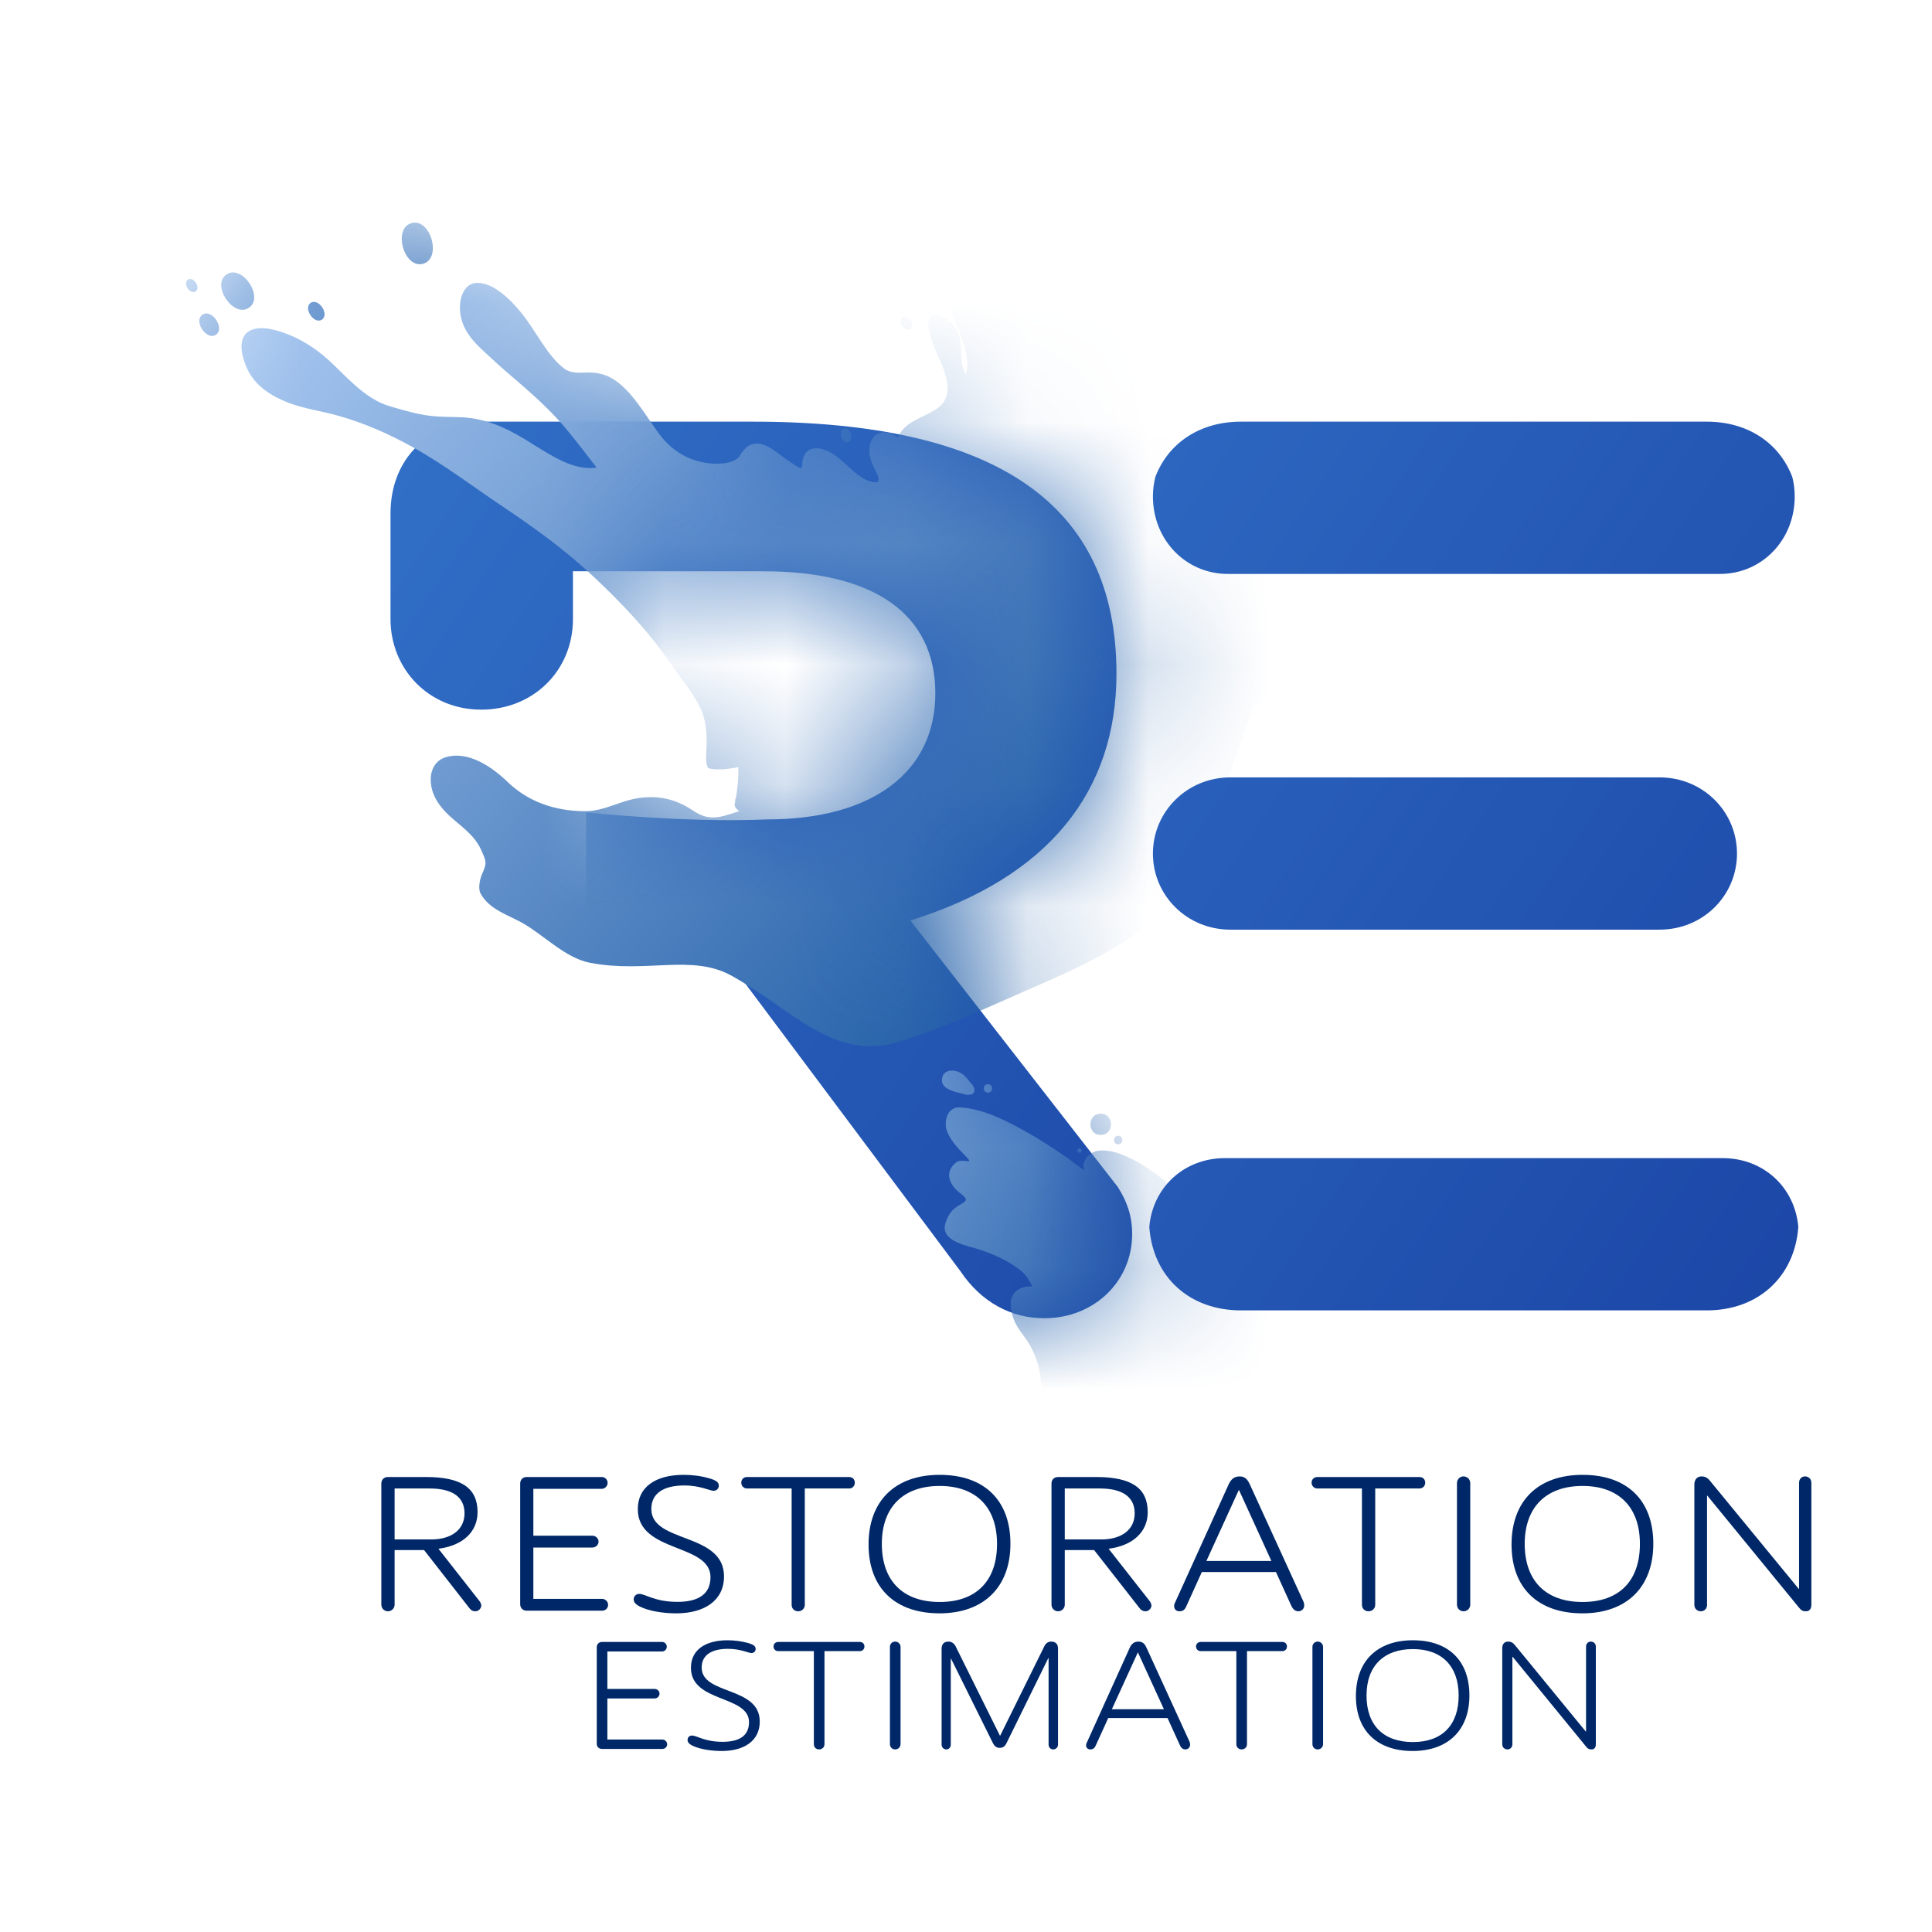 <?xml version="1.0" encoding="UTF-8"?>
<svg xmlns="http://www.w3.org/2000/svg" width="16" height="16" viewBox="0 0 16 16" fill="none">
  <rect width="16" height="16" fill="white"></rect>
  <path d="M3.986 13.295C3.986 13.32 3.963 13.344 3.937 13.344C3.917 13.344 3.901 13.336 3.889 13.32L3.512 12.837H3.268V13.289C3.268 13.32 3.243 13.344 3.212 13.344C3.183 13.344 3.158 13.32 3.158 13.289V12.286C3.158 12.253 3.181 12.232 3.212 12.232H3.528C3.821 12.232 3.955 12.323 3.955 12.523C3.955 12.685 3.834 12.8 3.631 12.826L3.976 13.266C3.981 13.277 3.986 13.289 3.986 13.295ZM3.57 12.749C3.742 12.749 3.847 12.665 3.847 12.533C3.847 12.4 3.75 12.327 3.559 12.327H3.268V12.749H3.57Z" fill="#002868"></path>
  <path d="M5.036 13.29C5.036 13.32 5.013 13.339 4.986 13.339H4.362C4.331 13.339 4.308 13.318 4.308 13.285V12.286C4.308 12.253 4.331 12.232 4.362 12.232H4.983C5.009 12.232 5.032 12.252 5.032 12.281C5.032 12.307 5.009 12.33 4.983 12.33H4.417V12.718H4.906C4.934 12.718 4.957 12.741 4.957 12.767C4.957 12.793 4.934 12.816 4.906 12.816H4.417V13.241H4.986C5.013 13.241 5.036 13.264 5.036 13.29Z" fill="#002868"></path>
  <path d="M5.343 13.323C5.273 13.298 5.248 13.275 5.248 13.246C5.248 13.218 5.268 13.2 5.294 13.2C5.345 13.2 5.423 13.266 5.61 13.266C5.781 13.266 5.884 13.204 5.884 13.061C5.884 12.78 5.282 12.862 5.282 12.498C5.282 12.31 5.436 12.214 5.662 12.214C5.729 12.214 5.801 12.222 5.871 12.242C5.928 12.258 5.953 12.274 5.953 12.304C5.953 12.325 5.937 12.346 5.909 12.346C5.878 12.346 5.799 12.302 5.667 12.302C5.497 12.302 5.394 12.366 5.394 12.497C5.394 12.783 5.996 12.688 5.996 13.055C5.996 13.256 5.832 13.361 5.601 13.361C5.503 13.361 5.408 13.346 5.343 13.323Z" fill="#002868"></path>
  <path d="M6.665 13.29C6.665 13.321 6.641 13.344 6.61 13.344C6.58 13.344 6.556 13.323 6.556 13.29V12.327H6.186C6.16 12.327 6.139 12.306 6.139 12.279C6.139 12.25 6.16 12.232 6.186 12.232H7.032C7.061 12.232 7.079 12.252 7.079 12.279C7.079 12.306 7.06 12.327 7.032 12.327H6.665V13.29Z" fill="#002868"></path>
  <path d="M7.193 12.791C7.193 12.43 7.413 12.214 7.782 12.214C8.152 12.214 8.368 12.425 8.368 12.785C8.368 13.145 8.145 13.361 7.781 13.361C7.416 13.361 7.193 13.154 7.193 12.791ZM8.257 12.786C8.257 12.482 8.083 12.306 7.782 12.306C7.481 12.306 7.303 12.48 7.303 12.786C7.303 13.092 7.478 13.267 7.782 13.267C8.086 13.267 8.257 13.091 8.257 12.786Z" fill="#002868"></path>
  <path d="M9.536 13.295C9.536 13.32 9.513 13.344 9.487 13.344C9.467 13.344 9.451 13.336 9.439 13.32L9.061 12.837H8.818V13.289C8.818 13.32 8.793 13.344 8.762 13.344C8.733 13.344 8.708 13.32 8.708 13.289V12.286C8.708 12.253 8.731 12.232 8.762 12.232H9.078C9.37 12.232 9.505 12.323 9.505 12.523C9.505 12.685 9.384 12.8 9.181 12.826L9.526 13.266C9.531 13.277 9.536 13.289 9.536 13.295ZM9.12 12.749C9.292 12.749 9.397 12.665 9.397 12.533C9.397 12.4 9.3 12.327 9.109 12.327H8.818V12.749H9.12Z" fill="#002868"></path>
  <path d="M10.801 13.295C10.801 13.325 10.778 13.344 10.752 13.344C10.73 13.344 10.709 13.331 10.694 13.298L10.567 13.019H9.953L9.827 13.297C9.813 13.333 9.795 13.344 9.767 13.344C9.729 13.344 9.715 13.308 9.729 13.277L10.177 12.289C10.194 12.255 10.218 12.227 10.266 12.227C10.313 12.227 10.333 12.255 10.351 12.294L10.797 13.269C10.799 13.277 10.801 13.287 10.801 13.295ZM9.991 12.927H10.529L10.261 12.34H10.259L9.991 12.927Z" fill="#002868"></path>
  <path d="M11.389 13.29C11.389 13.321 11.364 13.344 11.333 13.344C11.304 13.344 11.279 13.323 11.279 13.29V12.327H10.91C10.884 12.327 10.862 12.306 10.862 12.279C10.862 12.25 10.884 12.232 10.91 12.232H11.755C11.785 12.232 11.803 12.252 11.803 12.279C11.803 12.306 11.783 12.327 11.755 12.327H11.389V13.29Z" fill="#002868"></path>
  <path d="M12.12 12.227C12.15 12.227 12.176 12.25 12.176 12.283V13.289C12.176 13.321 12.15 13.344 12.12 13.344C12.091 13.344 12.066 13.321 12.066 13.289V12.283C12.066 12.25 12.091 12.227 12.12 12.227Z" fill="#002868"></path>
  <path d="M12.518 12.791C12.518 12.43 12.737 12.214 13.106 12.214C13.476 12.214 13.692 12.425 13.692 12.785C13.692 13.145 13.47 13.361 13.105 13.361C12.74 13.361 12.518 13.154 12.518 12.791ZM13.581 12.786C13.581 12.482 13.407 12.306 13.106 12.306C12.806 12.306 12.627 12.48 12.627 12.786C12.627 13.092 12.802 13.267 13.106 13.267C13.411 13.267 13.581 13.091 13.581 12.786Z" fill="#002868"></path>
  <path d="M14.032 13.292V12.294C14.032 12.253 14.055 12.227 14.091 12.227C14.119 12.227 14.14 12.237 14.161 12.263L14.896 13.158H14.899V12.279C14.899 12.25 14.92 12.227 14.948 12.227C14.979 12.227 15.001 12.25 15.001 12.279V13.29C15.001 13.325 14.984 13.344 14.956 13.344C14.932 13.344 14.917 13.338 14.898 13.313L14.139 12.386H14.137V13.292C14.137 13.32 14.116 13.344 14.086 13.344C14.055 13.344 14.032 13.321 14.032 13.292Z" fill="#002868"></path>
  <path d="M5.525 14.445C5.525 14.469 5.506 14.484 5.485 14.484H4.986C4.961 14.484 4.942 14.467 4.942 14.441V13.642C4.942 13.615 4.961 13.598 4.986 13.598H5.483C5.504 13.598 5.522 13.614 5.522 13.638C5.522 13.659 5.504 13.677 5.483 13.677H5.03V13.987H5.421C5.444 13.987 5.462 14.005 5.462 14.026C5.462 14.047 5.444 14.066 5.421 14.066H5.03V14.406H5.485C5.506 14.406 5.525 14.424 5.525 14.445Z" fill="#002868"></path>
  <path d="M5.77 14.471C5.714 14.452 5.694 14.433 5.694 14.41C5.694 14.387 5.71 14.373 5.731 14.373C5.772 14.373 5.834 14.425 5.984 14.425C6.121 14.425 6.203 14.376 6.203 14.262C6.203 14.037 5.722 14.102 5.722 13.812C5.722 13.661 5.845 13.584 6.025 13.584C6.079 13.584 6.137 13.591 6.193 13.606C6.239 13.619 6.258 13.632 6.258 13.656C6.258 13.673 6.245 13.69 6.223 13.69C6.198 13.69 6.135 13.655 6.029 13.655C5.893 13.655 5.811 13.706 5.811 13.81C5.811 14.039 6.292 13.963 6.292 14.257C6.292 14.418 6.161 14.501 5.977 14.501C5.898 14.501 5.823 14.489 5.77 14.471Z" fill="#002868"></path>
  <path d="M6.828 14.445C6.828 14.47 6.808 14.488 6.783 14.488C6.76 14.488 6.74 14.471 6.74 14.445V13.674H6.444C6.423 13.674 6.406 13.657 6.406 13.636C6.406 13.613 6.423 13.598 6.444 13.598H7.121C7.144 13.598 7.159 13.614 7.159 13.636C7.159 13.657 7.143 13.674 7.121 13.674H6.828V14.445Z" fill="#002868"></path>
  <path d="M7.413 13.595C7.437 13.595 7.458 13.613 7.458 13.639V14.444C7.458 14.47 7.437 14.488 7.413 14.488C7.39 14.488 7.37 14.47 7.37 14.444V13.639C7.37 13.613 7.39 13.595 7.413 13.595Z" fill="#002868"></path>
  <path d="M7.798 14.449V13.655C7.798 13.615 7.819 13.595 7.855 13.595C7.88 13.595 7.9 13.609 7.912 13.63L8.281 14.374H8.283L8.651 13.629C8.662 13.608 8.681 13.595 8.705 13.595C8.741 13.595 8.762 13.614 8.762 13.652V14.449C8.762 14.47 8.744 14.488 8.722 14.488C8.701 14.488 8.684 14.471 8.684 14.449V13.731H8.682L8.337 14.433C8.323 14.462 8.307 14.475 8.279 14.475C8.252 14.475 8.235 14.461 8.221 14.432L7.876 13.736H7.874V14.449C7.874 14.471 7.858 14.488 7.837 14.488C7.815 14.488 7.798 14.47 7.798 14.449Z" fill="#002868"></path>
  <path d="M9.856 14.449C9.856 14.473 9.837 14.488 9.816 14.488C9.799 14.488 9.782 14.478 9.771 14.452L9.669 14.228H9.178L9.077 14.45C9.065 14.479 9.051 14.488 9.029 14.488C8.999 14.488 8.987 14.459 8.999 14.435L9.357 13.644C9.37 13.617 9.39 13.595 9.428 13.595C9.466 13.595 9.482 13.617 9.496 13.648L9.853 14.428C9.854 14.435 9.856 14.442 9.856 14.449ZM9.208 14.155H9.639L9.424 13.685H9.423L9.208 14.155Z" fill="#002868"></path>
  <path d="M10.327 14.445C10.327 14.47 10.307 14.488 10.282 14.488C10.259 14.488 10.239 14.471 10.239 14.445V13.674H9.943C9.922 13.674 9.905 13.657 9.905 13.636C9.905 13.613 9.922 13.598 9.943 13.598H10.62C10.643 13.598 10.658 13.614 10.658 13.636C10.658 13.657 10.642 13.674 10.62 13.674H10.327V14.445Z" fill="#002868"></path>
  <path d="M10.912 13.595C10.936 13.595 10.957 13.613 10.957 13.639V14.444C10.957 14.47 10.936 14.488 10.912 14.488C10.889 14.488 10.869 14.47 10.869 14.444V13.639C10.869 13.613 10.889 13.595 10.912 13.595Z" fill="#002868"></path>
  <path d="M11.229 14.046C11.229 13.757 11.405 13.584 11.701 13.584C11.996 13.584 12.169 13.753 12.169 14.041C12.169 14.329 11.991 14.501 11.699 14.501C11.408 14.501 11.229 14.336 11.229 14.046ZM12.08 14.042C12.08 13.799 11.941 13.657 11.701 13.657C11.46 13.657 11.317 13.797 11.317 14.042C11.317 14.287 11.457 14.427 11.701 14.427C11.944 14.427 12.08 14.285 12.08 14.042Z" fill="#002868"></path>
  <path d="M12.441 14.446V13.648C12.441 13.615 12.46 13.595 12.489 13.595C12.511 13.595 12.528 13.602 12.545 13.623L13.132 14.339H13.135V13.636C13.135 13.613 13.152 13.595 13.174 13.595C13.199 13.595 13.216 13.613 13.216 13.636V14.445C13.216 14.473 13.203 14.488 13.181 14.488C13.161 14.488 13.149 14.483 13.134 14.463L12.527 13.721H12.525V14.446C12.525 14.469 12.508 14.488 12.485 14.488C12.46 14.488 12.441 14.47 12.441 14.446Z" fill="#002868"></path>
  <path d="M6.354 6.786C7.224 6.786 7.746 6.395 7.746 5.742C7.746 5.09 7.246 4.731 6.322 4.731H4.745V5.127C4.745 5.551 4.419 5.877 3.985 5.877C3.55 5.877 3.234 5.54 3.234 5.127V4.253C3.234 3.797 3.55 3.492 3.995 3.492H6.235C8.256 3.492 9.246 4.177 9.246 5.579C9.246 6.547 8.691 7.264 7.539 7.623L9.257 9.83C9.333 9.949 9.376 10.069 9.376 10.221C9.376 10.612 9.061 10.917 8.648 10.917C8.376 10.917 8.126 10.786 7.952 10.525L6.05 7.982L4.856 7.904L4.854 6.728C4.854 6.728 5.675 6.816 6.354 6.786H6.354Z" fill="url(#paint0_linear_522_14433)"></path>
  <mask id="mask0_522_14433" style="mask-type:luminance" maskUnits="userSpaceOnUse" x="1" y="1" width="9" height="11">
    <path d="M6.354 6.786C7.224 6.786 7.746 6.395 7.746 5.742C7.746 5.09 7.246 4.731 6.322 4.731H4.746V5.127C4.746 5.551 3.67 6.67 3.235 6.67C2.8 6.67 1.697 5.257 1.697 4.844L1 3.331C1 2.875 2.081 1 2.527 1L6.235 3.492C8.257 3.492 9.246 4.177 9.246 5.579C9.246 6.547 8.692 7.264 7.54 7.623L9.257 9.83C9.333 9.949 9.377 10.069 9.377 10.221C9.377 10.612 9.061 10.917 8.648 10.917C8.554 10.917 8.488 10.917 8.338 10.855C8.083 10.75 7.729 11.174 7.615 11.003L3.235 11.108L2.874 7.318L3.113 6.079C3.113 6.079 3.876 4.386 4.746 4.731C5.092 4.869 5.058 5.926 5.332 6.36C5.665 6.886 6.279 6.789 6.354 6.786Z" fill="white"></path>
  </mask>
  <g mask="url(#mask0_522_14433)">
    <path d="M7.622 2.457C7.7 2.404 7.589 2.238 7.511 2.29C7.433 2.343 7.544 2.509 7.622 2.457Z" fill="url(#paint1_linear_522_14433)"></path>
    <path d="M7.538 2.723C7.584 2.693 7.519 2.596 7.473 2.626C7.428 2.657 7.493 2.754 7.538 2.723Z" fill="url(#paint2_linear_522_14433)"></path>
    <path d="M8.017 1.762C8.062 1.732 7.997 1.635 7.952 1.665C7.907 1.695 7.971 1.792 8.017 1.762Z" fill="url(#paint3_linear_522_14433)"></path>
    <path d="M2.666 2.647C2.731 2.603 2.638 2.465 2.573 2.508C2.508 2.551 2.601 2.69 2.666 2.647Z" fill="url(#paint4_linear_522_14433)"></path>
    <path d="M2.061 2.549C2.191 2.463 2.006 2.186 1.876 2.273C1.746 2.359 1.932 2.636 2.061 2.549Z" fill="url(#paint5_linear_522_14433)"></path>
    <path d="M1.677 2.606C1.599 2.658 1.71 2.824 1.788 2.772C1.866 2.72 1.755 2.554 1.677 2.606Z" fill="url(#paint6_linear_522_14433)"></path>
    <path d="M1.556 2.316C1.51 2.347 1.575 2.444 1.62 2.413C1.666 2.383 1.601 2.286 1.556 2.316Z" fill="url(#paint7_linear_522_14433)"></path>
    <path d="M11.925 4.972C11.92 4.953 11.909 4.935 11.895 4.926C11.891 4.92 11.886 4.914 11.879 4.909C11.78 4.832 11.658 4.747 11.594 4.615C11.528 4.48 11.507 4.325 11.466 4.181C11.377 3.867 11.341 3.541 11.324 3.223C11.306 2.898 11.329 2.597 11.363 2.286C11.395 1.987 11.408 1.679 11.465 1.391C11.509 1.165 11.573 0.948 11.661 0.753C11.72 0.621 11.797 0.505 11.846 0.364C11.89 0.237 11.921 0.075 11.852 -0.074C11.795 -0.198 11.699 -0.307 11.595 -0.265C11.503 -0.227 11.445 -0.098 11.41 0.013C11.366 0.15 11.354 0.291 11.365 0.45C11.381 0.661 11.405 0.855 11.326 1.031C11.28 1.134 11.235 1.239 11.176 1.33C11.126 1.408 11.066 1.472 11.012 1.545C10.906 1.685 10.85 1.851 10.819 2.052C10.79 2.242 10.774 2.461 10.673 2.6C10.641 2.643 10.604 2.676 10.566 2.707C10.545 2.685 10.524 2.661 10.505 2.636C10.354 2.447 10.229 2.22 10.12 2.006C9.895 1.569 9.732 1.103 9.603 0.647C9.536 0.408 9.483 0.17 9.438 -0.068C9.395 -0.293 9.392 -0.505 9.39 -0.721C9.389 -0.819 9.385 -0.918 9.38 -1.017C9.376 -1.107 9.37 -1.197 9.327 -1.288C9.256 -1.44 9.076 -1.538 8.986 -1.443C8.893 -1.345 8.906 -1.146 8.938 -0.987C8.974 -0.808 9.068 -0.607 9.062 -0.434C9.058 -0.358 9.005 -0.31 8.964 -0.264C8.917 -0.21 8.878 -0.145 8.866 -0.063C8.841 0.114 8.92 0.324 8.968 0.513C9.022 0.73 8.961 0.913 8.852 1.044C8.812 1.092 8.744 1.16 8.673 1.149C8.595 1.137 8.538 1.146 8.497 1.211C8.463 1.265 8.46 1.345 8.456 1.417C8.454 1.455 8.45 1.492 8.446 1.53C8.444 1.552 8.441 1.573 8.436 1.593C8.428 1.619 8.406 1.594 8.39 1.583C8.249 1.489 8.177 1.631 8.168 1.75C8.157 1.886 8.198 2.035 8.13 2.142C8.093 2.201 8.061 2.115 8.04 2.065C8.009 1.995 7.969 1.938 7.903 1.911C7.791 1.863 7.72 1.957 7.72 2.063C7.72 2.182 7.773 2.319 7.821 2.439C7.871 2.566 7.927 2.689 7.97 2.818C7.999 2.905 8.031 3.028 7.997 3.099C7.985 3.079 7.978 3.05 7.972 3.031C7.959 2.988 7.963 2.943 7.961 2.901C7.958 2.833 7.948 2.759 7.899 2.696C7.863 2.65 7.797 2.607 7.75 2.609C7.649 2.612 7.693 2.755 7.723 2.838C7.761 2.942 7.818 3.04 7.84 3.146C7.872 3.297 7.804 3.365 7.707 3.416C7.605 3.47 7.488 3.505 7.435 3.622C7.354 3.56 7.243 3.558 7.208 3.671C7.187 3.739 7.204 3.805 7.239 3.874C7.263 3.923 7.309 4.003 7.239 3.994C7.114 3.976 7.026 3.849 6.915 3.77C6.818 3.701 6.663 3.665 6.644 3.833C6.642 3.852 6.647 3.885 6.623 3.874C6.603 3.866 6.586 3.855 6.568 3.842C6.537 3.82 6.505 3.8 6.475 3.777C6.417 3.734 6.354 3.684 6.29 3.675C6.215 3.666 6.171 3.702 6.13 3.77C6.093 3.832 5.997 3.84 5.934 3.84C5.764 3.839 5.585 3.768 5.454 3.587C5.339 3.429 5.23 3.233 5.078 3.139C5.007 3.095 4.933 3.083 4.861 3.085C4.8 3.086 4.728 3.096 4.668 3.049C4.532 2.944 4.438 2.742 4.324 2.599C4.223 2.473 4.079 2.335 3.944 2.343C3.813 2.351 3.773 2.552 3.843 2.704C3.886 2.796 3.951 2.858 4.017 2.919C4.089 2.986 4.162 3.053 4.237 3.116C4.401 3.257 4.562 3.396 4.706 3.573C4.786 3.671 4.864 3.771 4.941 3.873C4.914 3.876 4.885 3.877 4.855 3.875C4.684 3.863 4.506 3.734 4.342 3.635C4.168 3.529 4.004 3.465 3.829 3.456C3.739 3.451 3.651 3.455 3.559 3.443C3.452 3.43 3.342 3.398 3.234 3.366C3.049 3.313 2.916 3.17 2.764 3.022C2.649 2.911 2.533 2.83 2.4 2.775C2.293 2.731 2.157 2.692 2.069 2.739C1.969 2.791 1.992 2.934 2.049 3.058C2.119 3.206 2.263 3.287 2.388 3.335C2.528 3.388 2.666 3.404 2.805 3.444C3.011 3.502 3.219 3.592 3.42 3.704C3.677 3.846 3.922 4.034 4.172 4.201C4.431 4.375 4.676 4.551 4.914 4.774C5.146 4.992 5.373 5.229 5.556 5.499C5.64 5.623 5.745 5.739 5.806 5.876C5.865 6.01 5.852 6.159 5.847 6.284C5.847 6.292 5.848 6.3 5.85 6.307C5.848 6.324 5.855 6.343 5.865 6.36C5.865 6.36 5.924 6.391 6.115 6.353C6.116 6.44 6.109 6.524 6.095 6.606C6.089 6.616 6.087 6.63 6.088 6.644C6.087 6.652 6.085 6.659 6.083 6.667C6.083 6.667 6.085 6.691 6.122 6.717C6.079 6.733 6.034 6.746 5.992 6.758C5.893 6.783 5.821 6.769 5.738 6.712C5.6 6.619 5.457 6.585 5.291 6.609C5.134 6.631 5.001 6.721 4.837 6.718C4.585 6.715 4.371 6.636 4.205 6.477C4.079 6.355 3.883 6.216 3.694 6.27C3.609 6.294 3.566 6.372 3.567 6.458C3.568 6.58 3.638 6.679 3.725 6.759C3.82 6.845 3.926 6.913 3.982 7.033C4.028 7.134 4.035 7.145 3.992 7.239C3.964 7.305 3.965 7.372 3.978 7.396C4.052 7.538 4.218 7.578 4.346 7.655C4.517 7.758 4.688 7.934 4.884 7.973C5.357 8.064 5.73 7.896 6.063 8.083C6.581 8.374 6.908 8.795 7.455 8.625C7.739 8.537 8.013 8.419 8.283 8.298C8.559 8.174 8.844 8.06 9.111 7.916C9.269 7.831 9.42 7.732 9.554 7.613C9.689 7.493 9.793 7.349 9.88 7.191C10.071 6.843 10.152 6.459 10.294 6.092C10.327 6.008 10.358 5.923 10.385 5.838C11.858 5.29 11.925 4.972 11.925 4.972V4.972Z" fill="url(#paint8_linear_522_14433)"></path>
    <path d="M7.022 3.662C7.075 3.646 7.042 3.534 6.99 3.55C6.937 3.565 6.97 3.677 7.022 3.662Z" fill="url(#paint9_linear_522_14433)"></path>
    <path d="M3.505 2.184C3.662 2.138 3.565 1.802 3.407 1.848C3.25 1.893 3.347 2.23 3.505 2.184Z" fill="url(#paint10_linear_522_14433)"></path>
    <path d="M13.663 10.658C13.581 10.63 13.517 10.651 13.444 10.693C13.41 10.712 13.379 10.743 13.356 10.775C13.305 10.845 13.239 10.864 13.172 10.903C13.132 10.927 13.103 10.954 13.071 10.988C12.975 11.094 12.883 11.026 12.805 10.972C12.745 10.93 12.676 10.914 12.615 10.958C12.614 10.958 12.614 10.959 12.614 10.959C12.611 10.957 12.608 10.956 12.605 10.954C12.6 10.948 12.594 10.942 12.587 10.937C12.569 10.924 12.551 10.91 12.532 10.897C12.519 10.883 12.507 10.871 12.494 10.861C12.414 10.803 12.327 10.777 12.234 10.744C12.131 10.707 11.957 10.653 11.929 10.806C11.916 10.881 11.716 10.76 11.688 10.748C11.593 10.708 11.492 10.679 11.394 10.647C11.335 10.627 11.259 10.614 11.201 10.639C11.157 10.659 11.122 10.686 11.082 10.714C10.996 10.775 10.944 10.737 10.892 10.692C10.889 10.69 10.887 10.688 10.884 10.685C10.874 10.677 10.864 10.669 10.854 10.661C10.839 10.649 10.822 10.645 10.806 10.645C10.657 10.564 10.525 10.449 10.434 10.306C10.345 10.168 10.291 10.038 10.152 9.942C10.038 9.865 9.871 9.877 9.834 9.962C9.765 9.903 9.709 9.826 9.637 9.771C9.526 9.685 9.417 9.609 9.285 9.559C9.213 9.532 9.093 9.504 9.026 9.559C8.996 9.583 8.988 9.6 8.974 9.635C8.972 9.641 8.974 9.665 8.978 9.69C8.924 9.657 8.872 9.611 8.828 9.581C8.721 9.508 8.615 9.438 8.502 9.375C8.335 9.282 8.141 9.18 7.946 9.171C7.84 9.167 7.812 9.299 7.846 9.377C7.879 9.452 7.932 9.508 7.989 9.566C8.084 9.661 7.973 9.586 7.921 9.625C7.82 9.701 7.856 9.808 7.95 9.88C8.037 9.946 7.994 9.947 7.922 9.995C7.872 10.029 7.843 10.08 7.828 10.137C7.788 10.285 8.027 10.319 8.112 10.348C8.235 10.39 8.353 10.441 8.455 10.524C8.494 10.555 8.521 10.597 8.543 10.641C8.544 10.646 8.546 10.65 8.548 10.654C8.458 10.647 8.365 10.697 8.37 10.806C8.375 10.902 8.411 10.976 8.469 11.051C8.544 11.149 8.579 11.229 8.607 11.341C8.61 11.37 8.618 11.397 8.618 11.427C8.617 11.467 8.629 11.505 8.631 11.545C8.631 11.564 8.638 11.578 8.648 11.589C8.659 11.606 8.678 11.619 8.704 11.619C8.704 11.619 9.108 11.848 10.881 11.848C12.653 11.848 13.292 11.619 13.292 11.619C13.348 11.619 13.369 11.566 13.357 11.525C13.359 11.517 13.361 11.509 13.362 11.5C13.363 11.345 13.456 11.277 13.519 11.15C13.533 11.121 13.542 11.088 13.536 11.056C13.523 10.986 13.558 10.96 13.614 10.93C13.71 10.877 13.84 10.717 13.663 10.657L13.663 10.658Z" fill="url(#paint11_linear_522_14433)"></path>
    <path d="M8.063 9.004C8.062 8.998 8.06 8.993 8.055 8.987C8.014 8.941 7.987 8.891 7.924 8.872C7.877 8.858 7.819 8.866 7.804 8.921C7.775 9.03 7.936 9.045 8.003 9.066C8.013 9.069 8.022 9.068 8.03 9.064C8.058 9.072 8.084 9.032 8.063 9.004Z" fill="url(#paint12_linear_522_14433)"></path>
    <path d="M8.182 8.979C8.136 8.979 8.136 9.049 8.182 9.049C8.227 9.049 8.227 8.979 8.182 8.979Z" fill="url(#paint13_linear_522_14433)"></path>
    <path d="M9.116 9.223C9.002 9.223 9.002 9.399 9.116 9.399C9.229 9.399 9.229 9.223 9.116 9.223Z" fill="url(#paint14_linear_522_14433)"></path>
    <path d="M9.261 9.406C9.215 9.406 9.215 9.477 9.261 9.477C9.306 9.477 9.306 9.406 9.261 9.406Z" fill="url(#paint15_linear_522_14433)"></path>
    <path d="M8.94 9.511C8.917 9.511 8.917 9.546 8.94 9.546C8.963 9.546 8.963 9.511 8.94 9.511Z" fill="url(#paint16_linear_522_14433)"></path>
  </g>
  <path d="M9.568 3.95C9.555 4.001 9.548 4.056 9.548 4.112C9.548 4.471 9.82 4.753 10.168 4.753H14.244C14.592 4.753 14.863 4.471 14.863 4.112C14.863 4.056 14.856 4.001 14.843 3.95C14.735 3.667 14.473 3.492 14.135 3.492H10.276C9.939 3.492 9.676 3.667 9.568 3.95Z" fill="url(#paint17_linear_522_14433)"></path>
  <path d="M13.744 6.438H10.189C9.831 6.438 9.548 6.721 9.548 7.069C9.548 7.417 9.831 7.699 10.189 7.699H13.744C14.103 7.699 14.385 7.417 14.385 7.069C14.385 6.721 14.103 6.438 13.744 6.438Z" fill="url(#paint18_linear_522_14433)"></path>
  <path d="M14.893 10.161C14.864 9.832 14.604 9.591 14.265 9.591H10.145C9.807 9.591 9.546 9.832 9.518 10.161C9.548 10.578 9.853 10.852 10.276 10.852H14.135C14.557 10.852 14.862 10.578 14.893 10.161Z" fill="url(#paint19_linear_522_14433)"></path>
  <defs>
    <linearGradient id="paint0_linear_522_14433" x1="2.765" y1="3.659" x2="14.516" y2="11.521" gradientUnits="userSpaceOnUse">
      <stop stop-color="#3271C8"></stop>
      <stop offset="1" stop-color="#14389C"></stop>
    </linearGradient>
    <linearGradient id="paint1_linear_522_14433" x1="3.342" y1="-1.37" x2="12.62" y2="6.851" gradientUnits="userSpaceOnUse">
      <stop stop-color="#C2DCFF"></stop>
      <stop offset="1" stop-color="#004494"></stop>
    </linearGradient>
    <linearGradient id="paint2_linear_522_14433" x1="3.166" y1="-1.171" x2="12.444" y2="7.05" gradientUnits="userSpaceOnUse">
      <stop stop-color="#C2DCFF"></stop>
      <stop offset="1" stop-color="#004494"></stop>
    </linearGradient>
    <linearGradient id="paint3_linear_522_14433" x1="3.854" y1="-1.947" x2="13.131" y2="6.274" gradientUnits="userSpaceOnUse">
      <stop stop-color="#C2DCFF"></stop>
      <stop offset="1" stop-color="#004494"></stop>
    </linearGradient>
    <linearGradient id="paint4_linear_522_14433" x1="1.119" y1="1.351" x2="4.657" y2="4.243" gradientUnits="userSpaceOnUse">
      <stop stop-color="#C2DCFF"></stop>
      <stop offset="1" stop-color="#004494"></stop>
    </linearGradient>
    <linearGradient id="paint5_linear_522_14433" x1="0.94" y1="1.57" x2="4.478" y2="4.461" gradientUnits="userSpaceOnUse">
      <stop stop-color="#C2DCFF"></stop>
      <stop offset="1" stop-color="#004494"></stop>
    </linearGradient>
    <linearGradient id="paint6_linear_522_14433" x1="0.709" y1="1.853" x2="4.247" y2="4.744" gradientUnits="userSpaceOnUse">
      <stop stop-color="#C2DCFF"></stop>
      <stop offset="1" stop-color="#004494"></stop>
    </linearGradient>
    <linearGradient id="paint7_linear_522_14433" x1="0.81" y1="1.729" x2="4.347" y2="4.62" gradientUnits="userSpaceOnUse">
      <stop stop-color="#C2DCFF"></stop>
      <stop offset="1" stop-color="#004494"></stop>
    </linearGradient>
    <linearGradient id="paint8_linear_522_14433" x1="2.865" y1="-0.831" x2="12.143" y2="7.39" gradientUnits="userSpaceOnUse">
      <stop stop-color="#C2DCFF"></stop>
      <stop offset="1" stop-color="#004494"></stop>
    </linearGradient>
    <linearGradient id="paint9_linear_522_14433" x1="5.002" y1="1.844" x2="8.212" y2="4.666" gradientUnits="userSpaceOnUse">
      <stop stop-color="#C2DCFF"></stop>
      <stop offset="1" stop-color="#004494"></stop>
    </linearGradient>
    <linearGradient id="paint10_linear_522_14433" x1="1.729" y1="0.604" x2="5.267" y2="3.496" gradientUnits="userSpaceOnUse">
      <stop stop-color="#C2DCFF"></stop>
      <stop offset="1" stop-color="#004494"></stop>
    </linearGradient>
    <linearGradient id="paint11_linear_522_14433" x1="4.785" y1="7.051" x2="11.463" y2="11.32" gradientUnits="userSpaceOnUse">
      <stop stop-color="#C2DCFF"></stop>
      <stop offset="1" stop-color="#004494"></stop>
    </linearGradient>
    <linearGradient id="paint12_linear_522_14433" x1="4.827" y1="6.985" x2="11.505" y2="11.254" gradientUnits="userSpaceOnUse">
      <stop stop-color="#C2DCFF"></stop>
      <stop offset="1" stop-color="#004494"></stop>
    </linearGradient>
    <linearGradient id="paint13_linear_522_14433" x1="4.88" y1="6.903" x2="11.558" y2="11.172" gradientUnits="userSpaceOnUse">
      <stop stop-color="#C2DCFF"></stop>
      <stop offset="1" stop-color="#004494"></stop>
    </linearGradient>
    <linearGradient id="paint14_linear_522_14433" x1="5.016" y1="6.69" x2="11.694" y2="10.959" gradientUnits="userSpaceOnUse">
      <stop stop-color="#C2DCFF"></stop>
      <stop offset="1" stop-color="#004494"></stop>
    </linearGradient>
    <linearGradient id="paint15_linear_522_14433" x1="4.998" y1="6.717" x2="11.677" y2="10.986" gradientUnits="userSpaceOnUse">
      <stop stop-color="#C2DCFF"></stop>
      <stop offset="1" stop-color="#004494"></stop>
    </linearGradient>
    <linearGradient id="paint16_linear_522_14433" x1="4.866" y1="6.924" x2="11.544" y2="11.193" gradientUnits="userSpaceOnUse">
      <stop stop-color="#C2DCFF"></stop>
      <stop offset="1" stop-color="#004494"></stop>
    </linearGradient>
    <linearGradient id="paint17_linear_522_14433" x1="7.924" y1="1.219" x2="20.263" y2="9.625" gradientUnits="userSpaceOnUse">
      <stop stop-color="#3271C8"></stop>
      <stop offset="1" stop-color="#14389C"></stop>
    </linearGradient>
    <linearGradient id="paint18_linear_522_14433" x1="6.484" y1="3.333" x2="18.823" y2="11.739" gradientUnits="userSpaceOnUse">
      <stop stop-color="#3271C8"></stop>
      <stop offset="1" stop-color="#14389C"></stop>
    </linearGradient>
    <linearGradient id="paint19_linear_522_14433" x1="5.104" y1="5.358" x2="17.442" y2="13.764" gradientUnits="userSpaceOnUse">
      <stop stop-color="#3271C8"></stop>
      <stop offset="1" stop-color="#14389C"></stop>
    </linearGradient>
  </defs>
</svg>
